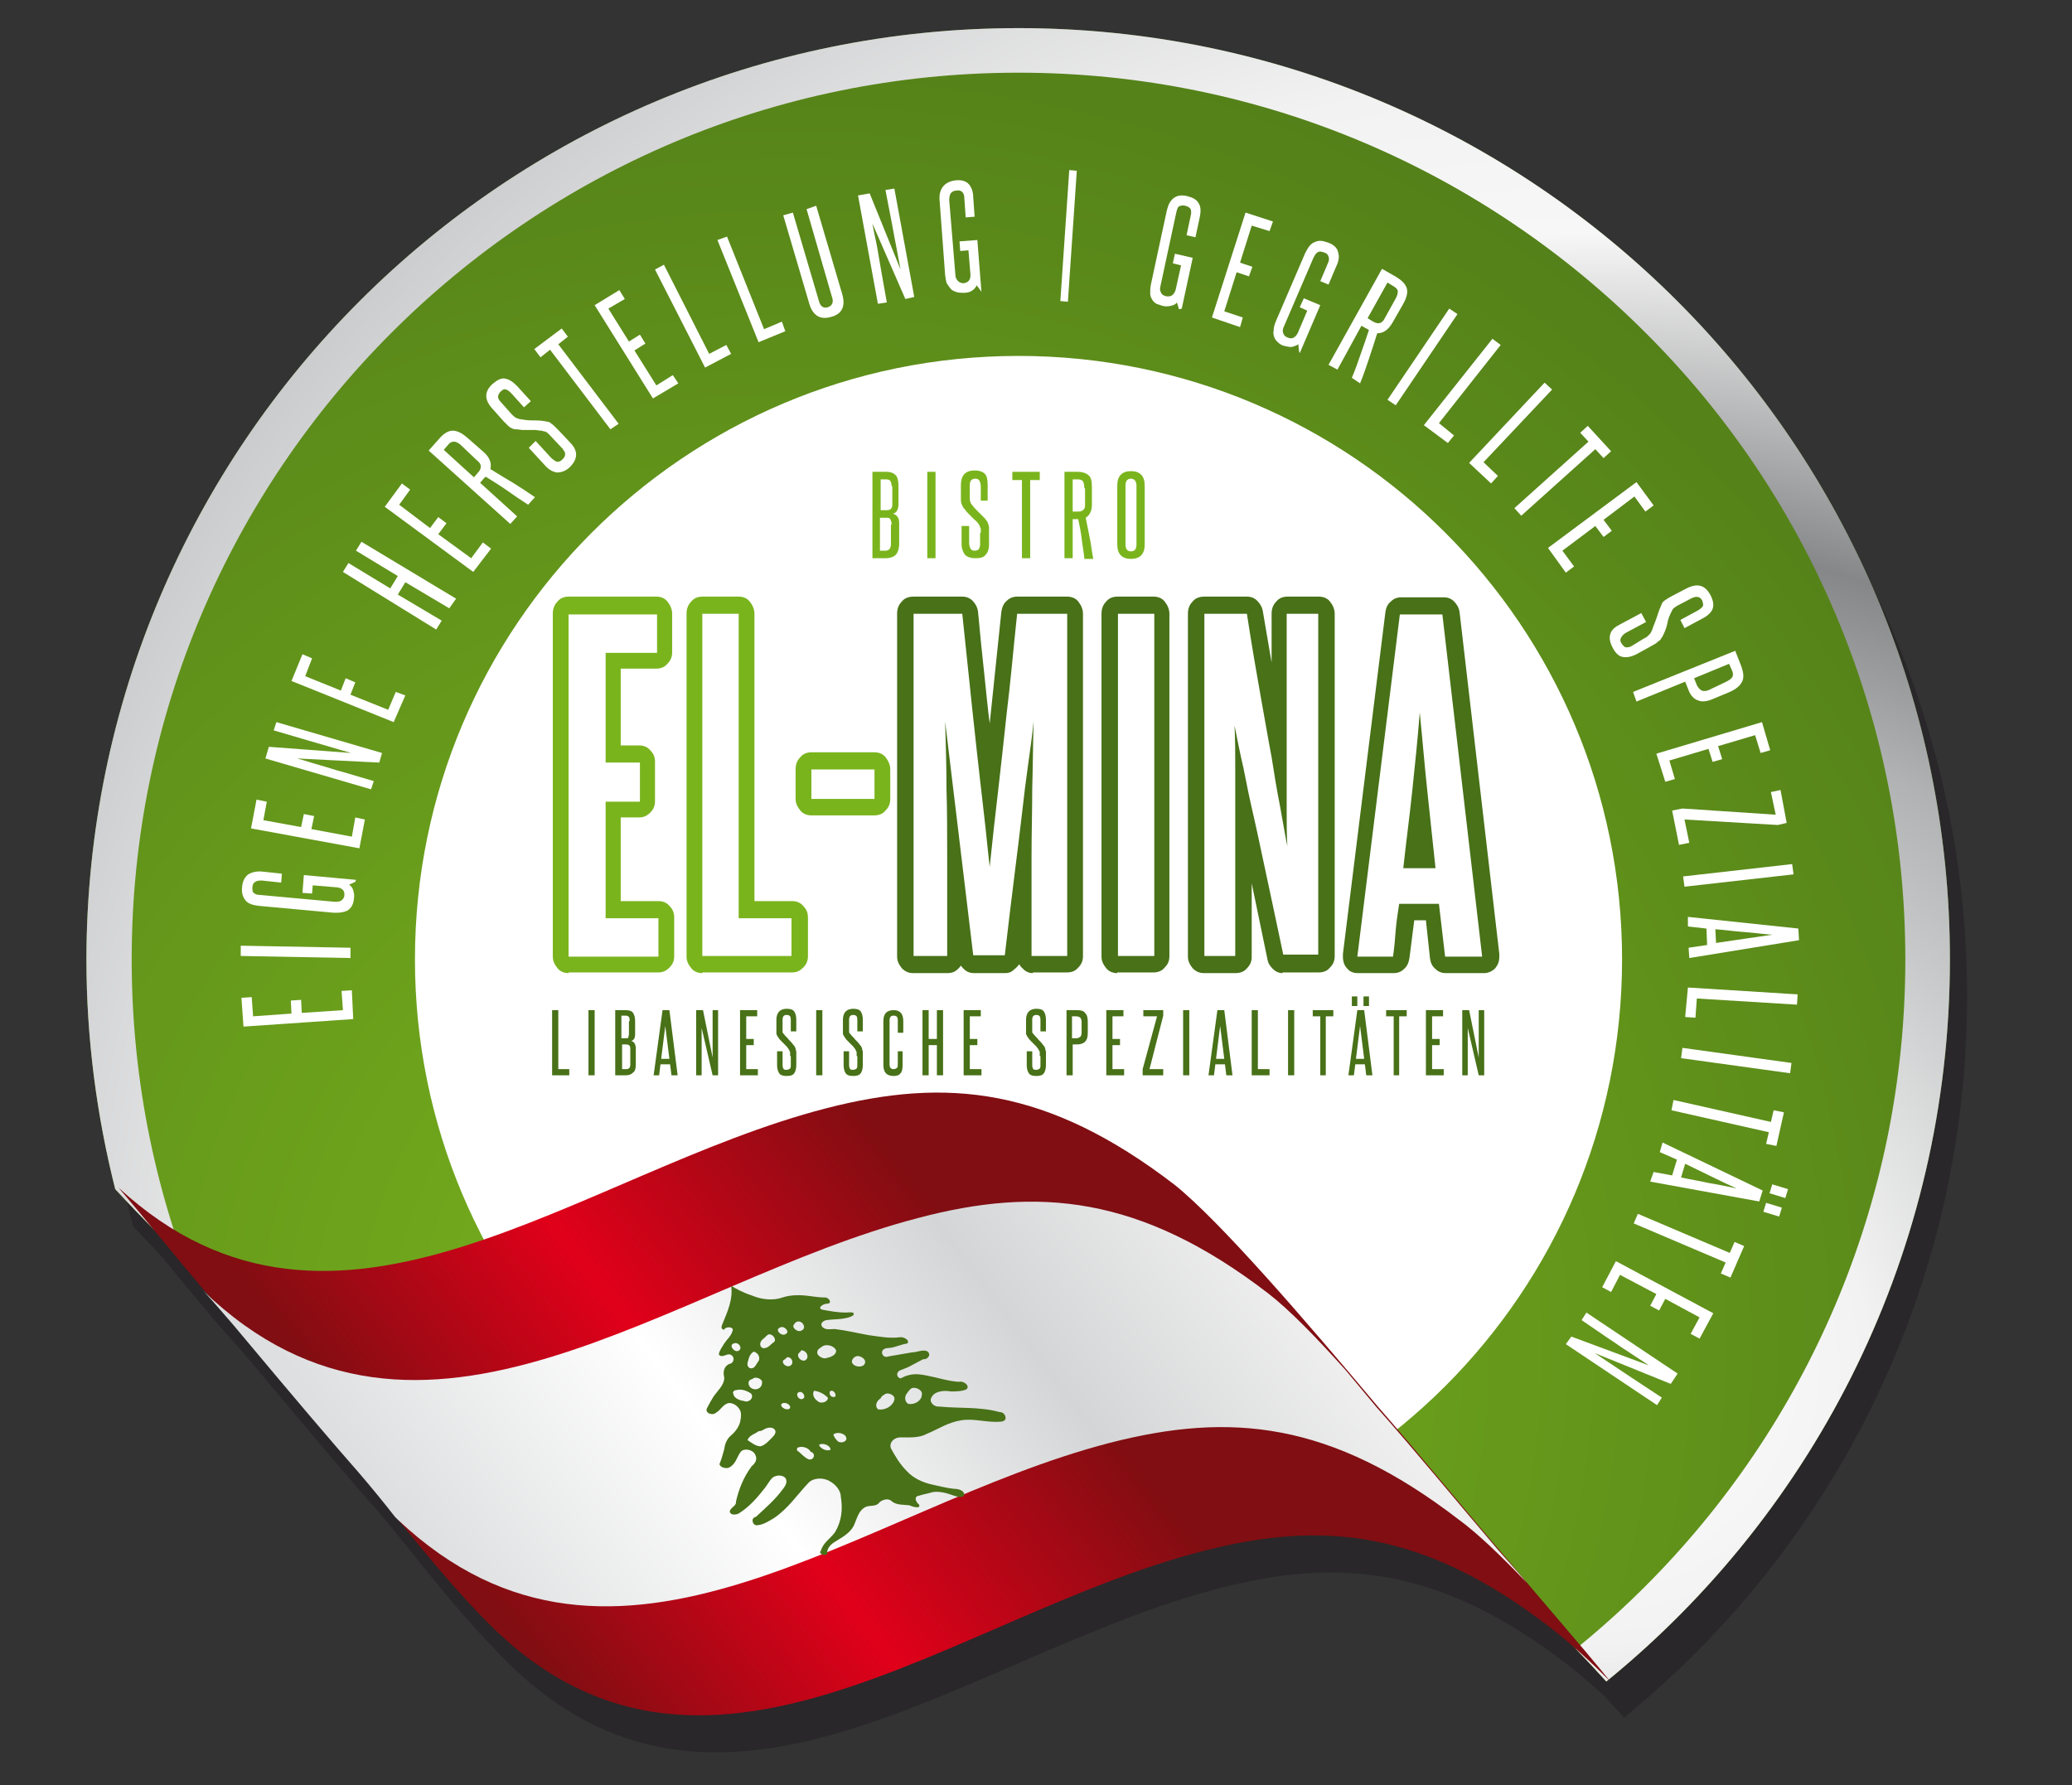 <?xml version="1.0" encoding="utf-8"?>
<!-- Generator: Adobe Illustrator 22.1.0, SVG Export Plug-In . SVG Version: 6.00 Build 0)  -->
<svg version="1.1" id="Ebene_1" xmlns="http://www.w3.org/2000/svg" xmlns:xlink="http://www.w3.org/1999/xlink" x="0px" y="0px"
	 viewBox="0 0 302.1 260.3" style="enable-background:new 0 0 302.1 260.3;" xml:space="preserve">
<rect x="0" y="0" width="302.1" height="260.3" fill="#333333" stroke="none"/>
<style type="text/css">
	.st0{opacity:0.41;}
	.st1{fill-rule:evenodd;clip-rule:evenodd;fill:#1A171B;}
	.st2{fill:#FFFFFF;}
	.st3{fill-rule:evenodd;clip-rule:evenodd;fill:#FFFFFF;}
	.st4{clip-path:url(#SVGID_3_);fill:url(#SVGID_4_);}
	.st5{fill-rule:evenodd;clip-rule:evenodd;fill:url(#SVGID_5_);}
	.st6{fill-rule:evenodd;clip-rule:evenodd;fill:url(#SVGID_6_);}
	.st7{fill-rule:evenodd;clip-rule:evenodd;fill:#487118;}
	.st8{fill:#7AB41D;}
	.st9{fill:#487118;}
</style>
<title>logo</title>
<g>
	<g class="st0">
		<path class="st1" d="M286.8,145.3c0-75-60.8-135.8-135.8-135.8c-75,0-135.8,60.8-135.8,135.8c0,11.6,1.4,22.8,4.2,33.5
			c1.1,1.2,2.4,2.5,3.8,4c2.9,3.5,5.8,7,8.9,10.7c0,0,0,0,0,0l0.2,0.2c1.4,1.5,2.9,3.3,4.3,4.9c0,0,0,0,0,0l0,0
			c2.1,2.5,10.1,12.1,15.3,18.1c0.9,1.1,1.9,2.1,2.8,3.2l0,0c1.9,2.2,3.7,4.4,5.5,6.7c4,5,8.1,10,13,15c31.6,32.4,68-0.6,104.6-10
			c17.4-4.5,32.1-3.2,50.7,11.1c1.8,1.4,3.5,2.9,5.2,4.4c1,1.1,2.1,2.2,3.1,3.4c0.1-0.1,0.1-0.1,0.2-0.2c0.1,0.1,0.2,0.2,0.3,0.2
			c-0.1-0.1-0.2-0.2-0.2-0.3C267.3,225.5,286.8,187.7,286.8,145.3z"/>
	</g>
	<path class="st2" d="M58.8,198.7c6.8,2.9,50.8,31.2,53,29.8s65.1-11.3,66.2-10.7c1.1,0.6,36.4-0.6,38.6,0
		c2.2,0.6,38.8-47.7,38.8-52.7S239.8,84.8,238.5,83c-1.2-1.8-44.1-44.5-44.1-44.5h-59.3L80.5,54L58.8,83l-18.6,50.5l2.5,20.1
		L58.8,198.7z"/>
	<g>
		<path class="st3" d="M222.6,216.8c-5.7-1.7-42.9-2.4-42.9-2.4L67,196.4c0,0-24.7-33-24.7-39.5c0-6.5,1.7-76.2,4.3-81.8
			c2.6-5.6,50.7-31.1,56.4-33.7c5.7-2.6,82.1-3.4,82.1-3.4l43.8,43.4l22.1,43.2l-5.1,62.8L222.6,216.8z"/>
		<g>
			<g>
				<g>
					<defs>
						<path id="SVGID_1_" d="M148.5,4.1c75,0,135.8,60.8,135.8,135.8c0,42.5-19.5,80.4-50.1,105.3c-48.8-54.1-71.1-20.4-103.6-20.4
							c-63.4,0-99.6-36.1-113.8-51.4c-2.7-10.7-4.2-22-4.2-33.5C12.7,64.9,73.5,4.1,148.5,4.1L148.5,4.1z M148.5,51.9
							c-48.6,0-88,39.4-88,88s39.4,88,88,88c48.6,0,88-39.4,88-88S197.1,51.9,148.5,51.9z"/>
					</defs>
					
						<radialGradient id="SVGID_2_" cx="621.362" cy="500.381" r="439.218" gradientTransform="matrix(0.583 0 0 0.583 -246.357 -94.76)" gradientUnits="userSpaceOnUse">
						<stop  offset="0" style="stop-color:#7AB41D"/>
						<stop  offset="1" style="stop-color:#487118"/>
					</radialGradient>
					<use xlink:href="#SVGID_1_"  style="overflow:visible;fill-rule:evenodd;clip-rule:evenodd;fill:url(#SVGID_2_);"/>
					<clipPath id="SVGID_3_">
						<use xlink:href="#SVGID_1_"  style="overflow:visible;"/>
					</clipPath>
					
						<radialGradient id="SVGID_4_" cx="795.594" cy="486.668" r="404.476" gradientTransform="matrix(0.612 0 0 0.612 -253.902 -98.021)" gradientUnits="userSpaceOnUse">
						<stop  offset="0" style="stop-color:#C5C6C8"/>
						<stop  offset="0.1" style="stop-color:#F7F7F7"/>
						<stop  offset="0.16" style="stop-color:#F2F2F2"/>
						<stop  offset="0.39" style="stop-color:#B0B2B3"/>
						<stop  offset="0.49" style="stop-color:#868789"/>
						<stop  offset="0.67" style="stop-color:#F7F7F7"/>
						<stop  offset="0.76" style="stop-color:#F2F2F2"/>
						<stop  offset="1" style="stop-color:#C5C6C8"/>
					</radialGradient>
					<path class="st4" d="M239.9,48.5c-23.4-23.4-55.7-37.9-91.4-37.9s-68,14.5-91.4,37.9s-37.9,55.7-37.9,91.4s14.5,68,37.9,91.4
						s55.7,37.9,91.4,37.9s68-14.5,91.4-37.9c23.4-23.4,37.9-55.7,37.9-91.4S263.3,71.8,239.9,48.5L239.9,48.5z M148.5,67.1
						c20.1,0,38.3,8.1,51.4,21.3c13.2,13.2,21.3,31.4,21.3,51.5c0,20.1-8.1,38.3-21.3,51.5c-13.2,13.2-31.4,21.3-51.4,21.3
						s-38.3-8.1-51.5-21.3c-13.2-13.2-21.3-31.4-21.3-51.5c0-20.1,8.1-38.3,21.3-51.5C110.2,75.2,128.4,67.1,148.5,67.1L148.5,67.1z
						 M195.3,93.1c12,12,19.4,28.5,19.4,46.8c0,18.3-7.4,34.8-19.4,46.8c-12,12-28.5,19.4-46.8,19.4s-34.8-7.4-46.8-19.4
						c-12-12-19.4-28.5-19.4-46.8c0-18.3,7.4-34.8,19.4-46.8c12-12,28.5-19.4,46.8-19.4S183.3,81.1,195.3,93.1L195.3,93.1z M148.5,4
						c75,0,135.9,60.8,135.9,135.9c0,75-60.8,135.9-135.9,135.9c-75,0-135.9-60.8-135.9-135.9C12.6,64.8,73.4,4,148.5,4z"/>
				</g>
				<g>
					<g>
						<linearGradient id="SVGID_5_" gradientUnits="userSpaceOnUse" x1="178.379" y1="168.346" x2="80.359" y2="244.928">
							<stop  offset="0" style="stop-color:#800E12"/>
							<stop  offset="0.3" style="stop-color:#800E12"/>
							<stop  offset="0.67" style="stop-color:#E1001A"/>
							<stop  offset="1" style="stop-color:#800E12"/>
						</linearGradient>
						<path class="st5" d="M49.4,211.3c0.9,1.1,1.9,2.1,2.8,3.2l0,0c6,7.1,11.4,14.4,18.5,21.7c31.6,32.4,68-0.6,104.6-10
							c17.4-4.5,32.1-3.2,50.7,11.1c3.1,2.4,5.9,5,8.8,7.9c-4.8-5.9-9.7-11.4-14.5-17.2c-6.4-7.4-13.3-15.9-19.5-23l0,0
							c-10.5-12.5-22.8-26.8-29.5-32.2c-18.6-14.3-33.3-15.7-50.8-11.2c-36.1,9.3-71.5,40.8-103.2,11.6c4.1,4.8,8.1,9.8,12.5,15
							c1.4,1.5,2.9,3.3,4.3,4.9C36.2,195.7,44.2,205.3,49.4,211.3L49.4,211.3z M34.1,193.2L34.1,193.2L34.1,193.2z"/>
					</g>
					<g>
						<linearGradient id="SVGID_6_" gradientUnits="userSpaceOnUse" x1="179.291" y1="169.333" x2="77.419" y2="246.099">
							<stop  offset="0" style="stop-color:#F2F2F2"/>
							<stop  offset="0.31" style="stop-color:#D4D5D6"/>
							<stop  offset="0.66" style="stop-color:#FFFFFF"/>
							<stop  offset="1" style="stop-color:#DEDFE0"/>
						</linearGradient>
						<path class="st6" d="M52.1,214.5c1.9,2.2,3.7,4.4,5.5,6.7c0.1,0.1,0.3,0.3,0.4,0.4c31.9,30.1,67.5-1.8,103.8-11.2
							c17.5-4.5,32.2-3.2,50.9,11.2c2.5,1.8,6.1,5.2,9.9,9.2c-1.3-1.6-2.8-3.2-4.1-4.7c-5.9-6.9-12.1-14.5-17.8-20.9l0,0
							c-1.5-1.8-3-3.6-4.5-5.4c-4.3-4.8-8.2-8.8-11.3-11.2c-18.6-14.3-33.6-15.6-51-11c-36.2,9.4-72.4,41.3-104.3,10.6l0.2,0.2
							c1.4,1.5,2.9,3.3,4.3,4.9l0,0l0,0c2.1,2.5,10.1,12.1,15.3,18.1C50.3,212.4,51.2,213.5,52.1,214.5L52.1,214.5L52.1,214.5z
							 M34.1,193.2L34.1,193.2L34.1,193.2z"/>
					</g>
					<path class="st7" d="M106.6,187.5c0.3,1.9-0.5,3.7-1.2,5.4c-0.1,0.3-0.5,0.9,0.2,1c0.1-0.5,1.5-0.5,1.2,0.2
						c-0.2,0.7-0.8,1.2-1.2,1.8c-0.3,0.5-0.7,1-0.8,1.6c0.4,0.6,1.1-0.1,1.6,0c0.8,0.2,0.7,1.3-0.1,1.4c-0.8,0.4-0.9,1.2-0.7,2
						c0,1.1-1,1.9-1.6,2.8c-0.3,0.5-0.6,1-0.9,1.6c-0.4,0.7,0.7,1.2,1.3,0.7c0.7-0.4,1-1.2,1.8-1.4c0.8-0.1,1.6,0.6,1.8,1.3
						c0.1,0.5,0,1-0.1,1.5c-0.2,0.7-0.7,1.4-1.3,1.9c-0.6,0.5-0.9,1.2-1,2c-0.2,0.7-0.4,1.5-0.7,2.2c0.1,0.5,1,0.7,1.4,0.5
						c1-0.5,1.1-1.5,1.7-2.3c0.5-0.6,1.8-0.3,2.1,0.4c0.4,0.7,0,1.3-0.5,1.7c-1.2,1.6-1.9,3.4-2.3,5.2c0.1,0.6-0.8,0.8-0.9,1.4
						c0.1,0.6,0.9,0.5,1.3,0.3c1.6-1,2.7-2.3,3.8-3.7c0.4-0.5,0.7-1.1,1.1-1.5c0.5-0.4,1.4-0.5,1.9,0c0.4,0.6,0,1.2-0.4,1.7
						c-1.1,1.5-2.5,2.7-3.9,4c-0.8,0.1-0.5,1.4,0.3,1.2c0.9-0.1,1.6-0.6,2.3-1c2.1-1.4,3.4-3.4,5.1-5.2c0.7-0.7,2.1-0.8,3.1-0.2
						c0.9,0.5,1.6,1.4,1.6,2.3c0.3,1.8,0.1,3.6-0.9,5.2c-0.7,0.9-1.7,1.5-2,2.6c-0.6,0.6,1.2,1,0.9,0.2c0.1-0.8,0.8-1.3,1.5-1.7
						c1-0.6,2.1-1.3,2.5-2.4c0.4-0.9,0.6-2,1.7-2.5c0.6-0.2,1.5,0,1.9-0.6c0.4-0.4,1.3-0.7,1.8-0.2c0.7,0.6,1.7,0.5,2.6,0.6
						c0.4,0.2,1.7,0.6,1.4-0.1c-0.5-0.4-0.8-1.2,0-1.3c0.6-0.2,1.3-0.3,1.9-0.5c0.9-0.2,2.1,0.1,2.9,0.4c0.6,0.2,1.7,0.6,1.8-0.1
						c-0.1-0.6-0.9-0.8-1.5-0.8c-1-0.1-2.2-0.4-3.1-0.6c-1.4-0.3-2.8-0.9-3.8-2c-1-1-1.7-2.2-2.3-3.3c-0.3-0.8,0.4-1.6,1.4-1.6
						c1.3,0,2.7,0.1,3.8-0.5c1.7-0.7,3.1-1.7,5.1-2c1.9-0.3,3.8,0.4,5.7,0.2c0.5,0,0.8-0.3,0.7-0.7c-0.1-0.4-0.4-0.7-0.9-0.7
						c-2.9-0.8-5.9-0.5-8.8-0.8c-0.7,0.1-1.5-0.7-1.1-1.3c0.4-0.9,1.7-1.1,2.8-0.9c0.8,0,1.6,0,2.3-0.3c0.6-0.5-0.4-1.3-1.1-1.1
						c-1.6-0.1-3-0.6-4.6-0.9c-0.9-0.2-1.8-0.3-2.6-0.1c-0.5,0.1-0.9,0.3-1.3,0.5c-0.7-0.2-0.6-1,0-1.2c0.5-0.2,1.1-0.4,1.6-0.7
						c0.6-0.3,1.1-0.6,1.7-0.9c0.7,0.1,1.3-0.8,0.5-1.2c-0.7-0.2-1.4,0.2-2.1,0.2c-1.2,0.2-2.4,0.4-3.5,0.6c-0.7,0.3-1.2-0.6-0.7-1
						c0.3-0.3,0.9-0.2,1.3-0.3c0.8-0.2,1.5-0.5,2.2-0.6c0.4-0.5-0.6-1-1.1-0.9c-1.5,0.2-3-0.1-4.5-0.3c-1.7-0.3-3.3-0.7-5-0.9
						c-0.6,0-1.3,0.2-1.8-0.3c-0.4-0.5,0.1-0.9,0.6-1c0.7-0.1,1.5-0.1,2.3-0.2c0.6-0.1,1.2-0.2,1.6-0.5c0.4-0.6-0.7-0.4-1.1-0.4
						c-1.1,0-2.2-0.2-3.3-0.4c-1-0.2,0-0.9,0.6-0.9c0.8,0,0.3-0.9-0.3-0.9c-0.7,0-1.5-0.1-2.2-0.2c-1.4-0.2-2.8-0.2-4,0.2
						c-1.4,0.5-3.1,0.3-4.5-0.3C108.1,188.4,107.3,187.9,106.6,187.5L106.6,187.5z M107,195.9c0.7-0.3,1.4,0.8,0.6,1.1
						C107,197.2,106.2,196.1,107,195.9L107,195.9z M113.7,193.6c0.6-0.4,1.5,0.6,0.9,0.9C114,195,112.9,193.9,113.7,193.6
						L113.7,193.6z M112,194.6c0.7-0.2,1.4,0.9,0.7,1.2c-0.4,0.3-0.7,0.8-1.4,0.8c-0.7-0.2-0.5-1-0.1-1.3
						C111.5,195.1,111.7,194.8,112,194.6L112,194.6z M116.3,192.7c0.8-0.1,1.3,1,0.6,1.3c-0.6,0.4-1.6-0.5-1.1-0.9
						C115.9,192.9,116,192.8,116.3,192.7L116.3,192.7z M109.9,197.1c0.8,0.2,1,1.1,0.6,1.5c-0.3,0.4-0.5,1.1-1.2,0.9
						c-0.6-0.4-0.2-1-0.1-1.5C109.3,197.7,109.5,197.3,109.9,197.1L109.9,197.1z M116.8,196.9c0.9,0,1.3,1.2,0.5,1.5
						c-0.7,0.1-1.3-0.8-0.7-1.2C116.7,197.1,116.8,197,116.8,196.9L116.8,196.9z M114.8,197.9c0.8,0,1,1.1,0.3,1.3
						c-0.7,0.2-1.4-0.8-0.6-1C114.5,198.1,114.7,198,114.8,197.9L114.8,197.9z M119.8,196.4c0.6-0.5,1.8-0.2,2.1,0.5
						c0.1,0.6-0.7,1-1.3,1.1c-0.6,0.3-1.7-0.4-1.4-1C119.2,196.8,119.5,196.6,119.8,196.4L119.8,196.4z M109.7,201.1
						c0.4-0.5,1.6,0,1.4,0.6c0,0.6-0.7,1.1-1.4,0.8C109,202.2,108.9,201.2,109.7,201.1L109.7,201.1z M107.4,202.7
						c0.7-0.2,1.5,0.1,2.1,0.5c0.5,0.6-0.3,1.4-1,1.1c-0.7-0.1-1.5-0.4-1.6-1.1C106.8,203,107,202.7,107.4,202.7L107.4,202.7z
						 M124.6,197.9c0.6-0.5,1.8,0.3,1.5,0.9c-0.2,0.7-1.7,0.6-1.9-0.2C124.2,198.3,124.4,198,124.6,197.9L124.6,197.9z M116.5,203
						c0.6-0.2,1.1,0.8,0.5,1C116.4,204.2,115.9,203.2,116.5,203L116.5,203z M113.9,204.8c0.3-0.5,1.4-0.1,1.3,0.5
						C114.9,205.8,113.8,205.3,113.9,204.8L113.9,204.8z M118.7,202.8c0.8,0.1,1.5,0.5,2,1c0.1,0.6-1,1-1.5,0.5
						C118.6,203.9,118.4,203.2,118.7,202.8L118.7,202.8z M121,202.9c0.6-0.5,1.3,1,0.4,0.8C121,203.6,120.9,203.2,121,202.9
						L121,202.9z M111.3,208.5c0.4-0.3,1.2-0.5,1.6-0.1c0.4,0.4,0,0.9-0.3,1.2c-0.5,0.5-1,1.1-1.7,1.3c-0.7,0-1.3-0.5-1.9-0.9
						c0.2-0.7,1.1-0.9,1.6-1.3C110.9,208.7,111.1,208.6,111.3,208.5L111.3,208.5z M128.9,203.4c0.4-0.5,1.7,0,1.5,0.7
						c-0.2,0.9-1.3,1.6-2.4,1.4c-0.5-0.5-0.2-1.2,0.4-1.6C128.5,203.7,128.6,203.5,128.9,203.4L128.9,203.4z M132.8,202.5
						c0.6-0.4,1.8,0.2,1.6,0.9c0,0.8-1,1.5-2,1.3c-0.6-0.4-0.5-1.2-0.1-1.6C132.4,202.9,132.6,202.7,132.8,202.5L132.8,202.5z
						 M116.3,211.1c0.6-0.3,1.6,0,1.9,0.6c0.8,0.2,0.5,1.3-0.3,1.1c-0.7-0.3-1.1-0.9-1.7-1.3C116.2,211.3,116.2,211.1,116.3,211.1
						L116.3,211.1z M121.5,209.2c0.5-0.5,1.8-0.2,1.9,0.5c0.1,0.6-1,0.9-1.4,0.3C121.8,209.8,121.6,209.5,121.5,209.2L121.5,209.2z
						 M119.4,210.7c0.6-0.4,1.7,0.1,1.7,0.7C120.5,211.7,119.6,211.2,119.4,210.7z"/>
				</g>
			</g>
			<g>
				<path class="st8" d="M82.9,141.9c-0.6,0-1.2-0.2-1.6-0.7c-0.4-0.5-0.7-1-0.7-1.7V89.5c0-0.7,0.2-1.3,0.7-1.8
					c0.4-0.5,1-0.7,1.6-0.7h12.8c0.6,0,1.2,0.2,1.6,0.7c0.4,0.5,0.7,1.1,0.7,1.8v5.6c0,0.7-0.2,1.2-0.7,1.7c-0.4,0.5-1,0.7-1.6,0.7
					h-5.2v11.2h2.7c0.6,0,1.2,0.2,1.6,0.7c0.5,0.5,0.7,1,0.7,1.7v5.7c0,0.7-0.2,1.2-0.7,1.7c-0.5,0.5-1,0.7-1.6,0.7h-2.7v12.2H96
					c0.6,0,1.2,0.2,1.6,0.7c0.5,0.5,0.7,1,0.7,1.7v5.6c0,0.7-0.2,1.2-0.7,1.7c-0.5,0.5-1,0.7-1.6,0.7H82.9z M96,139.5v-5.6h-7.7v-17
					h5v-5.7h-5v-16h7.5v-5.6H82.9v49.9H96z"/>
				<path class="st8" d="M102.4,141.9c-0.6,0-1.2-0.2-1.6-0.7c-0.4-0.5-0.7-1-0.7-1.7V89.5c0-0.7,0.2-1.3,0.7-1.8
					c0.4-0.5,1-0.7,1.6-0.7h5.3c0.6,0,1.2,0.2,1.6,0.7c0.4,0.5,0.7,1.1,0.7,1.8v41.9h5.5c0.6,0,1.2,0.2,1.6,0.7
					c0.5,0.5,0.7,1,0.7,1.7v5.6c0,0.7-0.2,1.2-0.7,1.7c-0.5,0.5-1,0.7-1.6,0.7H102.4z M115.4,139.5v-5.6h-7.7V89.5h-5.3v49.9H115.4z
					"/>
				<path class="st8" d="M118.3,118.9c-0.6,0-1.2-0.2-1.6-0.7c-0.4-0.5-0.7-1-0.7-1.7v-4.3c0-0.7,0.2-1.3,0.7-1.8
					c0.4-0.5,1-0.7,1.6-0.7h9.2c0.6,0,1.2,0.2,1.6,0.7c0.4,0.5,0.7,1.1,0.7,1.8v4.3c0,0.7-0.2,1.2-0.7,1.7c-0.4,0.5-1,0.7-1.6,0.7
					H118.3z M127.5,116.5v-4.3h-9.2v4.3H127.5z"/>
				<path class="st9" d="M150.6,141.9c-0.4,0-0.8-0.1-1.2-0.4c-0.3-0.3-0.6-0.5-0.8-0.9c-0.2,0.3-0.5,0.6-0.9,0.9
					c-0.3,0.3-0.7,0.4-1.2,0.4H142c-0.4,0-0.8-0.1-1.1-0.3c-0.3-0.2-0.6-0.5-0.8-0.8c-0.2,0.3-0.5,0.6-0.8,0.8
					c-0.3,0.2-0.7,0.3-1.2,0.3h-4.9c-0.7,0-1.2-0.2-1.7-0.7c-0.4-0.5-0.7-1-0.7-1.7V89.5c0-0.7,0.2-1.3,0.7-1.8
					c0.4-0.5,1-0.7,1.7-0.7h7.1c0.6,0,1.1,0.2,1.5,0.6c0.4,0.4,0.7,0.9,0.8,1.6c0.3,3.3,0.6,6.3,0.9,9c0.3,2.7,0.5,5.1,0.8,7.3
					l1.7-16.3c0.1-0.6,0.3-1.2,0.8-1.6c0.4-0.4,0.9-0.6,1.5-0.6h7.3c0.6,0,1.2,0.2,1.6,0.7c0.4,0.5,0.7,1.1,0.7,1.8v49.9
					c0,0.7-0.2,1.2-0.7,1.7c-0.4,0.5-1,0.7-1.6,0.7H150.6z M155.6,139.5V89.5h-7.3c-0.6,5.6-1,10.4-1.5,14.3
					c-0.4,3.9-0.8,7.2-1.1,10c-0.3,2.8-0.6,5.1-0.8,7c-0.2,1.9-0.4,3.8-0.6,5.6c-0.2-1.8-0.4-3.6-0.6-5.6c-0.2-1.9-0.5-4.3-0.8-7
					c-0.3-2.8-0.7-6.1-1.1-10c-0.4-3.9-0.9-8.6-1.5-14.3h-7.1v49.9h4.9v-14.6c0-3.3,0-6.5-0.1-9.8c0-3.2-0.1-6.5-0.2-9.8l4.1,34.1
					h4.6c0.5-4.4,1-8.3,1.4-11.6c0.4-3.3,0.8-6.3,1.1-9c0.3-2.7,0.6-5.1,0.9-7.2c0.3-2.1,0.6-4.3,0.8-6.3c-0.1,3.3-0.1,6.5-0.2,9.8
					c0,3.2-0.1,6.5-0.1,9.8v14.6H155.6z"/>
				<path class="st9" d="M162.9,141.9c-0.6,0-1.2-0.2-1.6-0.7c-0.4-0.5-0.7-1-0.7-1.7V89.5c0-0.7,0.2-1.3,0.7-1.8
					c0.4-0.5,1-0.7,1.6-0.7h5.3c0.6,0,1.2,0.2,1.6,0.7c0.4,0.5,0.7,1.1,0.7,1.8v49.9c0,0.7-0.2,1.2-0.7,1.7c-0.4,0.5-1,0.7-1.6,0.7
					H162.9z M168.3,139.5V89.5h-5.3v49.9H168.3z"/>
				<path class="st9" d="M187,141.9c-0.5,0-1-0.2-1.4-0.6c-0.4-0.4-0.7-0.8-0.8-1.4l-2.3-11.1v10.7c0,0.7-0.2,1.2-0.7,1.7
					c-0.4,0.5-1,0.7-1.7,0.7h-4.5c-0.7,0-1.2-0.2-1.7-0.7c-0.4-0.5-0.7-1-0.7-1.7V89.5c0-0.7,0.2-1.3,0.7-1.8c0.4-0.5,1-0.7,1.7-0.7
					h6.2c0.6,0,1.1,0.2,1.5,0.6c0.4,0.4,0.7,0.9,0.8,1.4l1.3,7.6v-7.1c0-0.7,0.2-1.3,0.7-1.8c0.4-0.5,1-0.7,1.6-0.7h4.6
					c0.6,0,1.2,0.2,1.6,0.7c0.4,0.5,0.7,1.1,0.7,1.8v49.9c0,0.7-0.2,1.2-0.7,1.7c-0.4,0.5-1,0.7-1.6,0.7H187z M192.2,139.5V89.5
					h-4.6v16.9v6.8c0,1.7,0,3.4,0,5.1c0,1.7,0,3.4,0.1,5.1c-0.4-1.9-0.7-3.9-1.1-6c-0.4-2-0.8-4.4-1.2-7c-0.5-2.6-1-5.6-1.6-8.9
					c-0.6-3.4-1.3-7.4-2-12h-6.2v49.9h4.5v-13v-8.2c0-2.1,0-4.1,0-6.2c0-2,0-4.1-0.1-6.2c0.4,2,0.8,4.1,1.3,6.2
					c0.4,2.1,0.9,4.5,1.5,7.1c0.6,2.6,1.2,5.6,1.9,8.8c0.7,3.3,1.5,7,2.4,11.3H192.2z"/>
				<path class="st9" d="M210.8,141.9c-0.6,0-1.1-0.2-1.5-0.6c-0.5-0.4-0.7-0.9-0.8-1.5l-0.6-5.6h-1.7l-0.7,5.5
					c-0.1,0.6-0.3,1.2-0.8,1.6c-0.4,0.4-0.9,0.6-1.5,0.6h-5.2c-0.7,0-1.2-0.2-1.6-0.7c-0.4-0.4-0.6-1-0.6-1.7v-0.4l6.2-49.9
					c0.1-0.6,0.3-1.1,0.8-1.5c0.4-0.4,0.9-0.6,1.5-0.6h6.2c0.6,0,1.1,0.2,1.5,0.6c0.4,0.4,0.7,0.9,0.8,1.5l5.8,49.9v0.4
					c0,0.7-0.2,1.2-0.6,1.7c-0.4,0.4-1,0.7-1.6,0.7H210.8z M216.1,139.5l-5.8-49.9h-6.2l-6.2,49.9h5.2c0.2-1.3,0.3-2.6,0.4-3.9
					c0.1-1.2,0.3-2.5,0.5-3.8h5.8l0.9,7.7H216.1z M204.6,126.6c0.4-3.7,0.9-7.4,1.3-11.2c0.4-3.8,0.8-7.6,1.1-11.5
					c0.4,3.9,0.7,7.7,1.1,11.4c0.4,3.7,0.8,7.5,1.2,11.3H204.6z"/>
			</g>
			<g>
				<path class="st9" d="M80.5,156.8v-9.5h0.9v8.6H83v0.9H80.5z"/>
				<path class="st9" d="M85.8,156.8v-9.5h0.9v9.5H85.8z"/>
				<path class="st9" d="M89.7,156.8v-9.5h1.5c0.5,0,0.9,0.1,1.1,0.4c0.2,0.3,0.3,0.7,0.3,1.2v1.9c0,0.6-0.2,0.9-0.6,1
					c0.2,0,0.3,0.1,0.5,0.3c0.1,0.2,0.2,0.4,0.2,0.8v2.3c0,0.6-0.1,1-0.4,1.2c-0.3,0.3-0.6,0.4-1.1,0.4H89.7z M91.8,148.9
					c0-0.3,0-0.5-0.1-0.6c-0.1-0.1-0.2-0.2-0.5-0.2h-0.6v3.3h0.6c0.2,0,0.4,0,0.4-0.1s0.1-0.3,0.1-0.5V148.9z M91.9,153.1
					c0-0.3,0-0.5-0.1-0.6c-0.1-0.1-0.2-0.2-0.5-0.2h-0.6v3.6h0.6c0.4,0,0.6-0.2,0.6-0.7V153.1z"/>
				<path class="st9" d="M97.9,156.8l-0.2-1.6h-1.4l-0.2,1.6h-0.8l1.3-9.5h1l1.2,9.5H97.9z M97.6,154.4c-0.1-0.8-0.2-1.6-0.3-2.4
					c-0.1-0.8-0.2-1.6-0.3-2.4c-0.1,0.8-0.2,1.6-0.3,2.4c-0.1,0.8-0.2,1.6-0.3,2.4H97.6z"/>
				<path class="st9" d="M103.9,156.8l-1.6-6.9c0,0.7,0,1.4,0,2.1c0,0.7,0,1.4,0,2.1v2.7h-0.8v-9.5h1l1.4,6.9c0-0.7,0-1.3,0-1.9
					s0-1.3,0-1.9v-3.1h0.8v9.5H103.9z"/>
				<path class="st9" d="M107.9,156.8v-9.5h2.5v0.9h-1.6v3.3h1.1v0.9h-1.1v3.5h1.7v0.9H107.9z"/>
				<path class="st9" d="M115.2,154c0-0.1,0-0.3,0-0.4c0-0.1,0-0.2,0-0.2s-0.1-0.1-0.1-0.2c0-0.1-0.1-0.1-0.1-0.2
					c-0.1-0.1-0.2-0.3-0.3-0.4c-0.1-0.1-0.2-0.2-0.4-0.4c-0.1-0.1-0.2-0.2-0.4-0.4c-0.1-0.1-0.3-0.3-0.4-0.5
					c-0.2-0.2-0.2-0.4-0.3-0.5c0-0.2,0-0.4,0-0.7v-1.4c0-1,0.5-1.6,1.5-1.6c0.5,0,0.9,0.1,1.1,0.4c0.2,0.3,0.3,0.7,0.3,1.2v1.7h-0.8
					v-1.6c0-0.2,0-0.4-0.1-0.6c-0.1-0.1-0.2-0.2-0.5-0.2c-0.4,0-0.6,0.2-0.6,0.7v1.4c0,0.2,0,0.3,0,0.4c0,0.1,0.1,0.2,0.2,0.3
					c0.2,0.3,0.5,0.5,0.7,0.8c0.2,0.2,0.5,0.5,0.7,0.8c0.1,0.1,0.2,0.2,0.2,0.3c0.1,0.1,0.1,0.2,0.1,0.3c0,0.1,0.1,0.2,0.1,0.4
					c0,0.1,0,0.3,0,0.5v1.4c0,0.5-0.1,0.9-0.3,1.2c-0.2,0.3-0.6,0.4-1.1,0.4c-0.5,0-0.9-0.1-1.1-0.4c-0.2-0.3-0.3-0.7-0.3-1.2v-2
					h0.8v1.9c0,0.2,0,0.4,0.1,0.6c0.1,0.2,0.2,0.2,0.5,0.2c0.2,0,0.4-0.1,0.5-0.2c0.1-0.1,0.1-0.3,0.1-0.5V154z"/>
				<path class="st9" d="M119,156.8v-9.5h0.9v9.5H119z"/>
				<path class="st9" d="M124.9,154c0-0.1,0-0.3,0-0.4c0-0.1,0-0.2,0-0.2s-0.1-0.1-0.1-0.2c0-0.1-0.1-0.1-0.1-0.2
					c-0.1-0.1-0.2-0.3-0.3-0.4c-0.1-0.1-0.2-0.2-0.4-0.4c-0.1-0.1-0.2-0.2-0.4-0.4c-0.1-0.1-0.3-0.3-0.4-0.5
					c-0.2-0.2-0.2-0.4-0.3-0.5c0-0.2,0-0.4,0-0.7v-1.4c0-1,0.5-1.6,1.5-1.6c0.5,0,0.9,0.1,1.1,0.4c0.2,0.3,0.3,0.7,0.3,1.2v1.7H125
					v-1.6c0-0.2,0-0.4-0.1-0.6c-0.1-0.1-0.2-0.2-0.5-0.2c-0.4,0-0.6,0.2-0.6,0.7v1.4c0,0.2,0,0.3,0,0.4c0,0.1,0.1,0.2,0.2,0.3
					c0.2,0.3,0.5,0.5,0.7,0.8c0.2,0.2,0.5,0.5,0.7,0.8c0.1,0.1,0.2,0.2,0.2,0.3c0.1,0.1,0.1,0.2,0.1,0.3c0,0.1,0.1,0.2,0.1,0.4
					c0,0.1,0,0.3,0,0.5v1.4c0,0.5-0.1,0.9-0.3,1.2c-0.2,0.3-0.6,0.4-1.1,0.4c-0.5,0-0.9-0.1-1.1-0.4c-0.2-0.3-0.3-0.7-0.3-1.2v-2
					h0.8v1.9c0,0.2,0,0.4,0.1,0.6c0.1,0.2,0.2,0.2,0.5,0.2c0.2,0,0.4-0.1,0.5-0.2c0.1-0.1,0.1-0.3,0.1-0.5V154z"/>
				<path class="st9" d="M130.8,153.3h0.8v2c0,0.6-0.1,1-0.3,1.2c-0.2,0.3-0.6,0.4-1,0.4c-1,0-1.5-0.5-1.5-1.6v-6.4
					c0-1.1,0.5-1.6,1.5-1.6c0.9,0,1.4,0.5,1.4,1.6v1.7h-0.8v-1.7c0-0.3,0-0.4-0.1-0.6c-0.1-0.1-0.2-0.2-0.5-0.2
					c-0.4,0-0.6,0.2-0.6,0.7v6.4c0,0.5,0.2,0.7,0.6,0.7c0.2,0,0.4-0.1,0.5-0.2c0.1-0.1,0.1-0.3,0.1-0.6V153.3z"/>
				<path class="st9" d="M136.6,156.8v-4.4h-1.2v4.4h-0.9v-9.5h0.9v4.2h1.2v-4.2h0.9v9.5H136.6z"/>
				<path class="st9" d="M140.5,156.8v-9.5h2.5v0.9h-1.6v3.3h1.1v0.9h-1.1v3.5h1.7v0.9H140.5z"/>
				<path class="st9" d="M151.6,154c0-0.1,0-0.3,0-0.4c0-0.1,0-0.2,0-0.2c0-0.1-0.1-0.1-0.1-0.2s-0.1-0.1-0.1-0.2
					c-0.1-0.1-0.2-0.3-0.3-0.4c-0.1-0.1-0.2-0.2-0.4-0.4c-0.1-0.1-0.2-0.2-0.4-0.4c-0.1-0.1-0.3-0.3-0.4-0.5
					c-0.2-0.2-0.2-0.4-0.3-0.5c0-0.2,0-0.4,0-0.7v-1.4c0-1,0.5-1.6,1.5-1.6c0.5,0,0.9,0.1,1.1,0.4c0.2,0.3,0.3,0.7,0.3,1.2v1.7h-0.8
					v-1.6c0-0.2,0-0.4-0.1-0.6c-0.1-0.1-0.2-0.2-0.5-0.2c-0.4,0-0.6,0.2-0.6,0.7v1.4c0,0.2,0,0.3,0,0.4c0,0.1,0.1,0.2,0.2,0.3
					c0.2,0.3,0.5,0.5,0.7,0.8c0.2,0.2,0.5,0.5,0.7,0.8c0.1,0.1,0.2,0.2,0.2,0.3c0.1,0.1,0.1,0.2,0.1,0.3c0,0.1,0.1,0.2,0.1,0.4
					c0,0.1,0,0.3,0,0.5v1.4c0,0.5-0.1,0.9-0.3,1.2c-0.2,0.3-0.6,0.4-1.1,0.4c-0.5,0-0.9-0.1-1.1-0.4c-0.2-0.3-0.3-0.7-0.3-1.2v-2
					h0.8v1.9c0,0.2,0,0.4,0.1,0.6c0.1,0.2,0.2,0.2,0.5,0.2c0.2,0,0.4-0.1,0.5-0.2c0.1-0.1,0.1-0.3,0.1-0.5V154z"/>
				<path class="st9" d="M155.5,156.8v-9.5h1.5c0.6,0,1,0.1,1.2,0.4c0.3,0.3,0.4,0.7,0.4,1.3v1.6c0,0.6-0.1,1-0.4,1.3
					c-0.3,0.3-0.7,0.4-1.2,0.4h-0.6v4.5H155.5z M157.7,149c0-0.3-0.1-0.5-0.2-0.6c-0.1-0.1-0.3-0.2-0.6-0.2h-0.6v3.2h0.6
					c0.3,0,0.4-0.1,0.6-0.2c0.1-0.1,0.2-0.3,0.2-0.6V149z"/>
				<path class="st9" d="M161.3,156.8v-9.5h2.5v0.9h-1.6v3.3h1.1v0.9h-1.1v3.5h1.7v0.9H161.3z"/>
				<path class="st9" d="M166.6,156.8v-0.9l2.1-7.7h-2v-0.9h2.9v0.8l-2,7.8h2v0.9H166.6z"/>
				<path class="st9" d="M172.5,156.8v-9.5h0.9v9.5H172.5z"/>
				<path class="st9" d="M178.8,156.8l-0.2-1.6h-1.4l-0.2,1.6h-0.8l1.3-9.5h1l1.2,9.5H178.8z M178.5,154.4c-0.1-0.8-0.2-1.6-0.3-2.4
					c-0.1-0.8-0.2-1.6-0.3-2.4c-0.1,0.8-0.2,1.6-0.3,2.4c-0.1,0.8-0.2,1.6-0.3,2.4H178.5z"/>
				<path class="st9" d="M182.5,156.8v-9.5h0.9v8.6h1.7v0.9H182.5z"/>
				<path class="st9" d="M187.8,156.8v-9.5h0.9v9.5H187.8z"/>
				<path class="st9" d="M192.5,156.8v-8.6h-1.1v-0.9h3v0.9h-1.1v8.6H192.5z"/>
				<path class="st9" d="M199.2,156.8l-0.2-1.6h-1.4l-0.2,1.6h-0.8l1.3-9.5h1l1.2,9.5H199.2z M197.1,146.7v-1.4h0.8v1.4H197.1z
					 M198.9,154.4c-0.1-0.8-0.2-1.6-0.3-2.4c-0.1-0.8-0.2-1.6-0.3-2.4c-0.1,0.8-0.2,1.6-0.3,2.4c-0.1,0.8-0.2,1.6-0.3,2.4H198.9z
					 M198.8,146.7v-1.4h0.8v1.4H198.8z"/>
				<path class="st9" d="M203.2,156.8v-8.6h-1.1v-0.9h3v0.9h-1.1v8.6H203.2z"/>
				<path class="st9" d="M207.9,156.8v-9.5h2.5v0.9h-1.6v3.3h1.1v0.9h-1.1v3.5h1.7v0.9H207.9z"/>
				<path class="st9" d="M215.6,156.8l-1.6-6.9c0,0.7,0,1.4,0,2.1c0,0.7,0,1.4,0,2.1v2.7h-0.8v-9.5h1l1.4,6.9c0-0.7,0-1.3,0-1.9
					s0-1.3,0-1.9v-3.1h0.8v9.5H215.6z"/>
			</g>
			<g>
				<path class="st8" d="M127.2,81.4V68.8h2c0.7,0,1.1,0.2,1.4,0.5c0.3,0.3,0.4,0.9,0.4,1.7v2.5c0,0.8-0.3,1.3-0.8,1.4
					c0.2,0.1,0.5,0.2,0.6,0.4c0.2,0.2,0.3,0.5,0.3,1v3c0,0.7-0.2,1.3-0.5,1.6c-0.3,0.3-0.8,0.5-1.5,0.5H127.2z M130,70.9
					c0-0.4-0.1-0.6-0.2-0.8c-0.1-0.1-0.3-0.2-0.6-0.2h-0.8v4.5h0.9c0.3,0,0.5-0.1,0.6-0.2c0.1-0.1,0.2-0.3,0.2-0.6V70.9z M130,76.5
					c0-0.4-0.1-0.6-0.2-0.8c-0.1-0.2-0.3-0.2-0.6-0.2h-0.9v4.8h0.8c0.5,0,0.8-0.3,0.8-1V76.5z"/>
				<path class="st8" d="M135.2,81.4V68.8h1.2v12.6H135.2z"/>
				<path class="st8" d="M143,77.7c0-0.2,0-0.4,0-0.5c0-0.1,0-0.2-0.1-0.3c0-0.1-0.1-0.2-0.1-0.3c-0.1-0.1-0.1-0.2-0.2-0.3
					c-0.2-0.2-0.3-0.4-0.5-0.5c-0.2-0.2-0.3-0.3-0.5-0.5c-0.2-0.2-0.3-0.3-0.5-0.5c-0.2-0.2-0.3-0.4-0.5-0.6
					c-0.2-0.2-0.3-0.5-0.4-0.7s-0.1-0.6-0.1-0.9v-1.9c0-1.4,0.7-2.1,2-2.1c0.7,0,1.2,0.2,1.5,0.5c0.3,0.3,0.4,0.9,0.4,1.6V73H143
					v-2.1c0-0.3-0.1-0.6-0.2-0.8c-0.1-0.2-0.3-0.3-0.6-0.3c-0.5,0-0.8,0.3-0.8,0.9v1.9c0,0.3,0,0.5,0.1,0.6c0,0.1,0.1,0.3,0.2,0.4
					c0.3,0.4,0.6,0.7,0.9,1c0.3,0.3,0.6,0.6,1,1c0.1,0.1,0.2,0.3,0.3,0.4c0.1,0.1,0.1,0.3,0.2,0.4c0,0.2,0.1,0.3,0.1,0.5
					c0,0.2,0,0.4,0,0.7v1.8c0,0.7-0.2,1.2-0.5,1.5c-0.3,0.4-0.8,0.5-1.5,0.5c-0.7,0-1.2-0.2-1.5-0.5c-0.3-0.4-0.5-0.9-0.5-1.5v-2.7
					h1.1v2.5c0,0.3,0.1,0.6,0.2,0.8c0.1,0.2,0.3,0.3,0.6,0.3c0.3,0,0.5-0.1,0.6-0.2c0.1-0.2,0.2-0.4,0.2-0.7V77.7z"/>
				<path class="st8" d="M149,81.4V70h-1.4v-1.2h4V70h-1.4v11.4H149z"/>
				<path class="st8" d="M158.1,81.4c-0.1-1-0.3-2-0.4-2.9c-0.1-0.9-0.3-1.9-0.5-2.8c-0.1,0-0.1,0-0.1,0c0,0-0.1,0-0.1,0h-0.6v5.7
					h-1.2V68.8h1.9c0.7,0,1.3,0.2,1.6,0.5c0.4,0.3,0.5,0.9,0.5,1.8v2.5c0,0.9-0.3,1.5-0.9,1.9c0.2,1,0.4,2,0.6,3c0.2,1,0.3,2,0.5,3
					H158.1z M158.1,71.2c0-0.5-0.1-0.8-0.2-1c-0.1-0.2-0.4-0.3-0.8-0.3h-0.7v4.7h0.8c0.4,0,0.6-0.1,0.8-0.3c0.2-0.2,0.2-0.4,0.2-0.8
					V71.2z"/>
				<path class="st8" d="M162.9,70.8c0-1.4,0.7-2.1,2-2.1c1.3,0,2,0.7,2,2.1v8.6c0,1.4-0.7,2.1-2,2.1c-1.3,0-2-0.7-2-2.1V70.8z
					 M165.7,70.8c0-0.6-0.3-1-0.8-1c-0.5,0-0.8,0.3-0.8,1v8.6c0,0.7,0.3,1,0.8,1c0.5,0,0.8-0.3,0.8-1V70.8z"/>
			</g>
		</g>
	</g>
	<g>
		<path class="st2" d="M51.5,148.6l-16,1.1l-0.3-4.2l1.5-0.1l0.2,2.8l5.6-0.4l-0.1-1.9l1.5-0.1l0.1,1.9l6-0.4l-0.2-2.8l1.5-0.1
			L51.5,148.6z"/>
		<path class="st2" d="M51.1,139.7l-16-0.3l0-1.5l16,0.3L51.1,139.7z"/>
		<path class="st2" d="M51.8,128.6l-0.9,0.4c0.3,0.2,0.5,0.5,0.6,0.8c0.1,0.4,0.2,0.8,0.1,1.2c0,0.3-0.1,0.7-0.2,0.9
			c-0.1,0.3-0.3,0.5-0.5,0.7c-0.2,0.2-0.5,0.3-0.9,0.4s-0.8,0.1-1.3,0.1l-10.9-1c-0.9-0.1-1.6-0.3-2-0.8c-0.4-0.5-0.6-1.1-0.5-2
			c0.1-0.9,0.4-1.4,0.9-1.8c0.5-0.3,1.2-0.5,2.1-0.4l2.8,0.3l-0.1,1.3l-2.8-0.3c-0.4,0-0.7,0-1,0.2c-0.2,0.1-0.4,0.4-0.4,0.8
			c0,0.4,0,0.7,0.2,0.8c0.2,0.2,0.5,0.3,0.9,0.3l10.9,1c0.4,0,0.7,0,1-0.2c0.2-0.2,0.4-0.4,0.4-0.7c0.1-0.7-0.3-1.1-1-1.2l-3.6-0.3
			l-0.1,1.2l-1.4-0.1l0.2-2.6l7.6,0.7L51.8,128.6z"/>
		<path class="st2" d="M52.4,123.7l-15.8-2.9l0.8-4.2l1.5,0.3l-0.5,2.7l5.5,1l0.4-1.9l1.5,0.3l-0.4,1.9l5.9,1.1l0.5-2.8l1.4,0.3
			L52.4,123.7z"/>
		<path class="st2" d="M55.3,111.2l-12-0.6c1.2,0.3,2.3,0.7,3.4,1c1.1,0.3,2.2,0.7,3.4,1l4.4,1.3l-0.4,1.2l-15.4-4.5l0.5-1.7l12,0.9
			c-1.1-0.3-2.1-0.6-3.1-0.9c-1-0.3-2.1-0.6-3.1-0.9l-5.1-1.5l0.4-1.2l15.4,4.5L55.3,111.2z"/>
		<path class="st2" d="M57.4,105.3l-14.9-6l1.6-3.9l1.4,0.6l-1,2.6l5.2,2.1l0.7-1.8l1.4,0.6l-0.7,1.8l5.5,2.2l1.1-2.6l1.4,0.5
			L57.4,105.3z"/>
		<path class="st2" d="M65.5,88.7l-6.4-3.8l-1.1,1.8l6.4,3.8l-0.8,1.3L50,83.4l0.8-1.3l6.1,3.7l1.1-1.8l-6.1-3.7l0.8-1.3l13.8,8.3
			L65.5,88.7z"/>
		<path class="st2" d="M69,83.4l-12.9-9.5l2.5-3.4l1.2,0.9l-1.6,2.2l4.5,3.4l1.2-1.6l1.2,0.9l-1.2,1.6l4.8,3.5l1.7-2.3l1.2,0.9
			L69,83.4z"/>
		<path class="st2" d="M77,73.6c-1.1-0.7-2.1-1.4-3.1-2.1c-1-0.7-2-1.3-3.1-2c0,0.1-0.1,0.1-0.1,0.1c0,0-0.1,0.1-0.1,0.1L70,70.4
			l5.4,4.9l-1,1.1L62.5,65.7l1.6-1.8c0.6-0.7,1.3-1.1,1.9-1.1c0.6,0,1.3,0.3,2.1,1l2.4,2.1c0.9,0.8,1.2,1.6,1,2.5
			c1.1,0.7,2.3,1.4,3.3,2c1.1,0.7,2.2,1.4,3.2,2.1L77,73.6z M67.3,65c-0.4-0.4-0.8-0.6-1.1-0.6c-0.3,0-0.6,0.1-0.9,0.5l-0.6,0.7
			l4.4,4l0.6-0.7c0.3-0.3,0.4-0.6,0.4-0.9c0-0.3-0.2-0.6-0.6-0.9L67.3,65z"/>
		<path class="st2" d="M80.3,63.6c-0.2-0.2-0.3-0.3-0.4-0.4c-0.1-0.1-0.2-0.2-0.3-0.2c-0.1-0.1-0.2-0.1-0.3-0.1
			c-0.1,0-0.2-0.1-0.4-0.1c-0.3,0-0.6-0.1-0.9-0.1c-0.3,0-0.6,0-0.9,0c-0.3,0-0.6,0-0.9,0c-0.3,0-0.6-0.1-1-0.1
			c-0.4,0-0.7-0.2-1-0.4c-0.2-0.2-0.5-0.5-0.8-0.8l-1.6-1.8c-1.2-1.3-1.2-2.5,0-3.6c0.7-0.6,1.3-0.9,1.8-0.8
			c0.6,0.1,1.1,0.4,1.8,1.1l2,2.2l-1,0.9l-1.8-2c-0.3-0.3-0.5-0.5-0.8-0.6c-0.3-0.1-0.5,0-0.8,0.3c-0.5,0.5-0.5,1,0,1.5l1.6,1.8
			c0.2,0.2,0.4,0.4,0.6,0.5c0.1,0.1,0.3,0.1,0.5,0.2c0.6,0.1,1.2,0.2,1.8,0.2c0.6,0,1.2,0,1.8,0.1c0.2,0,0.4,0.1,0.6,0.1
			c0.2,0.1,0.4,0.1,0.5,0.3c0.2,0.1,0.3,0.2,0.5,0.4c0.2,0.2,0.4,0.4,0.6,0.6l1.6,1.7c0.6,0.6,0.9,1.2,0.9,1.8
			c0,0.6-0.3,1.2-0.9,1.8c-0.6,0.6-1.3,0.8-1.9,0.8c-0.6-0.1-1.2-0.4-1.8-1.1l-2.3-2.5l1-1l2.2,2.4c0.3,0.3,0.6,0.5,0.8,0.6
			c0.3,0.1,0.6,0,0.9-0.3c0.3-0.3,0.4-0.5,0.4-0.8c0-0.3-0.2-0.5-0.4-0.8L80.3,63.6z"/>
		<path class="st2" d="M89,62.6L80.2,51l-1.4,1.1l-0.9-1.2l4-3l0.9,1.2l-1.4,1.1l8.8,11.6L89,62.6z"/>
		<path class="st2" d="M95.2,58.1l-8.5-13.6l3.6-2.2l0.8,1.3L88.7,45l3,4.8l1.6-1l0.8,1.3l-1.6,1l3.2,5.1l2.4-1.5l0.8,1.2L95.2,58.1
			z"/>
		<path class="st2" d="M102.8,53.6l-7.3-14.3l1.3-0.7l6.6,13l2.5-1.3l0.7,1.3L102.8,53.6z"/>
		<path class="st2" d="M110.6,49.9l-6-14.9l1.4-0.5l5.4,13.5l2.6-1.1l0.5,1.4L110.6,49.9z"/>
		<path class="st2" d="M117.6,30.5L119,30l3.8,12.9c0.5,1.7,0,2.9-1.6,3.3c-1.6,0.5-2.7-0.2-3.2-1.9l-3.8-12.9l1.4-0.4l3.8,12.9
			c0.2,0.8,0.7,1.1,1.3,0.9s0.9-0.7,0.6-1.5L117.6,30.5z"/>
		<path class="st2" d="M132,43.6l-4.8-11c0.2,1.2,0.5,2.4,0.7,3.5c0.2,1.1,0.4,2.3,0.6,3.5l0.8,4.5l-1.3,0.2l-2.9-15.8l1.7-0.3
			l4.5,11.1c-0.2-1.1-0.4-2.1-0.6-3.2c-0.2-1-0.4-2.1-0.6-3.2l-1-5.2l1.3-0.2l2.9,15.8L132,43.6z"/>
		<path class="st2" d="M143,42.4l-0.6-0.8c-0.1,0.3-0.4,0.6-0.7,0.8c-0.3,0.2-0.7,0.3-1.2,0.3c-0.3,0-0.7,0-1-0.1
			c-0.3-0.1-0.6-0.2-0.8-0.4c-0.2-0.2-0.4-0.5-0.6-0.8c-0.2-0.3-0.2-0.8-0.3-1.3L137,29.3c-0.1-0.9,0.1-1.6,0.5-2.1
			c0.4-0.5,1-0.8,1.8-0.9c0.9-0.1,1.5,0.1,1.9,0.5c0.4,0.4,0.7,1.1,0.7,2l0.2,2.8l-1.3,0.1l-0.2-2.8c0-0.4-0.1-0.7-0.3-0.9
			c-0.2-0.2-0.5-0.3-0.9-0.2c-0.4,0-0.6,0.2-0.8,0.4c-0.1,0.2-0.2,0.5-0.2,1l0.9,10.9c0,0.4,0.2,0.7,0.4,0.9
			c0.2,0.2,0.5,0.3,0.8,0.3c0.7-0.1,1-0.5,1-1.2l-0.3-3.6l-1.2,0.1l-0.1-1.4l2.6-0.2l0.6,7.6L143,42.4z"/>
		<path class="st2" d="M154.6,43.9l1.3-19.1l1.1,0.1L155.7,44L154.6,43.9z"/>
		<path class="st2" d="M171.9,45.1l-0.3-1c-0.2,0.3-0.5,0.4-0.9,0.5c-0.4,0.1-0.8,0.1-1.2,0c-0.3-0.1-0.6-0.2-0.9-0.3
			c-0.3-0.2-0.5-0.4-0.6-0.6c-0.2-0.3-0.3-0.6-0.3-0.9c0-0.4,0-0.8,0.1-1.3l2.3-10.7c0.2-0.9,0.5-1.5,1-1.9c0.5-0.4,1.2-0.5,2-0.3
			c0.8,0.2,1.4,0.5,1.7,1.1c0.3,0.5,0.3,1.2,0.1,2.1l-0.6,2.8l-1.3-0.3l0.6-2.8c0.1-0.4,0.1-0.7,0-1c-0.1-0.2-0.4-0.4-0.8-0.5
			c-0.4-0.1-0.7,0-0.9,0.1s-0.3,0.5-0.4,0.9l-2.3,10.7c-0.1,0.4-0.1,0.7,0.1,1c0.1,0.3,0.4,0.4,0.7,0.5c0.7,0.1,1.1-0.1,1.4-0.9
			l0.8-3.6l-1.2-0.3l0.3-1.4l2.6,0.6l-1.6,7.4L171.9,45.1z"/>
		<path class="st2" d="M176.7,46.3l4.9-15.3l4,1.3l-0.5,1.4l-2.6-0.8l-1.7,5.4l1.8,0.6l-0.5,1.4l-1.8-0.6l-1.8,5.7l2.7,0.9l-0.4,1.4
			L176.7,46.3z"/>
		<path class="st2" d="M189.4,51.2l-0.1-1c-0.3,0.2-0.6,0.3-1,0.4c-0.4,0-0.8-0.1-1.2-0.2c-0.3-0.1-0.6-0.3-0.8-0.5
			c-0.2-0.2-0.4-0.4-0.5-0.7c-0.1-0.3-0.2-0.6-0.1-1c0-0.4,0.1-0.8,0.3-1.3l4.3-10c0.4-0.8,0.8-1.4,1.4-1.6c0.6-0.3,1.2-0.2,2,0.1
			c0.8,0.3,1.3,0.8,1.4,1.4c0.2,0.6,0.1,1.3-0.3,2.1l-1.1,2.6l-1.2-0.5l1.1-2.6c0.2-0.4,0.2-0.7,0.1-1c-0.1-0.3-0.3-0.5-0.7-0.6
			c-0.3-0.1-0.6-0.2-0.9,0c-0.2,0.1-0.4,0.4-0.6,0.8l-4.3,10c-0.2,0.4-0.2,0.7-0.1,1c0.1,0.3,0.3,0.5,0.6,0.6
			c0.6,0.3,1.1,0.1,1.5-0.6l1.4-3.3l-1.1-0.5l0.6-1.3l2.4,1l-3,7L189.4,51.2z"/>
		<path class="st2" d="M197.1,55.1c0.5-1.2,0.9-2.3,1.3-3.5c0.4-1.1,0.8-2.3,1.2-3.5c-0.1,0-0.1,0-0.2-0.1c0,0-0.1-0.1-0.2-0.1
			l-0.7-0.4l-3.5,6.4l-1.3-0.7l7.8-14l2.1,1.2c0.8,0.5,1.3,1,1.5,1.6c0.2,0.6,0,1.4-0.5,2.3l-1.6,2.8c-0.6,1-1.3,1.5-2.2,1.5
			c-0.4,1.3-0.8,2.5-1.2,3.7c-0.4,1.2-0.8,2.4-1.3,3.6L197.1,55.1z M203.4,43.7c0.3-0.5,0.4-0.9,0.4-1.2c0-0.3-0.3-0.6-0.7-0.8
			l-0.8-0.5l-2.9,5.2l0.8,0.5c0.4,0.2,0.7,0.3,1,0.2c0.3-0.1,0.5-0.3,0.7-0.7L203.4,43.7z"/>
		<path class="st2" d="M202.3,58.3l9-13.3l1.2,0.8l-9,13.3L202.3,58.3z"/>
		<path class="st2" d="M207.6,62l10-12.6l1.2,0.9l-9,11.4l2.2,1.8l-0.9,1.1L207.6,62z"/>
		<path class="st2" d="M214.2,67.5l11-11.7l1.1,1l-10,10.6l2.1,2l-1,1.1L214.2,67.5z"/>
		<path class="st2" d="M220.8,74.1l10.8-9.7l-1.2-1.3l1.1-1l3.4,3.7l-1.1,1l-1.2-1.3l-10.8,9.7L220.8,74.1z"/>
		<path class="st2" d="M225.7,79.9l12.9-9.6l2.5,3.4l-1.2,0.9l-1.6-2.2l-4.5,3.4l1.2,1.6l-1.2,0.9l-1.2-1.6l-4.8,3.6l1.7,2.3
			l-1.2,0.9L225.7,79.9z"/>
		<path class="st2" d="M239.7,93.1c0.2-0.1,0.4-0.2,0.5-0.3c0.1-0.1,0.2-0.2,0.3-0.3c0.1-0.1,0.2-0.2,0.2-0.3
			c0.1-0.1,0.1-0.2,0.2-0.4c0.1-0.3,0.2-0.6,0.3-0.8c0.1-0.3,0.2-0.5,0.3-0.8c0.1-0.3,0.2-0.6,0.3-0.9c0.1-0.3,0.2-0.6,0.4-1
			c0.1-0.4,0.3-0.6,0.6-0.8c0.3-0.2,0.6-0.4,1-0.6l2.1-1.1c1.6-0.8,2.7-0.5,3.5,1c0.4,0.8,0.5,1.4,0.3,2c-0.2,0.5-0.7,1-1.5,1.4
			l-2.6,1.4l-0.6-1.2l2.4-1.3c0.4-0.2,0.6-0.4,0.8-0.6c0.2-0.2,0.1-0.5,0-0.9c-0.3-0.6-0.8-0.7-1.5-0.4l-2.1,1.1
			c-0.3,0.2-0.5,0.3-0.6,0.4c-0.1,0.1-0.2,0.3-0.3,0.5c-0.3,0.6-0.5,1.1-0.6,1.7c-0.1,0.5-0.3,1.1-0.6,1.7c-0.1,0.2-0.2,0.4-0.3,0.5
			c-0.1,0.2-0.2,0.3-0.4,0.4c-0.1,0.1-0.3,0.3-0.5,0.4c-0.2,0.1-0.5,0.3-0.7,0.4l-2,1.1c-0.8,0.4-1.4,0.5-2,0.4
			c-0.6-0.1-1.1-0.6-1.5-1.4c-0.4-0.8-0.5-1.4-0.3-2c0.2-0.6,0.7-1,1.5-1.4l3-1.6l0.7,1.3l-2.8,1.5c-0.4,0.2-0.6,0.4-0.8,0.7
			c-0.2,0.3-0.2,0.6,0,0.9c0.2,0.3,0.4,0.5,0.6,0.6c0.3,0,0.6,0,0.9-0.2L239.7,93.1z"/>
		<path class="st2" d="M238.1,100.9l14.9-6l0.9,2.3c0.3,0.9,0.4,1.6,0.1,2.2c-0.3,0.6-0.9,1.1-1.8,1.5l-2.4,1
			c-0.9,0.4-1.7,0.5-2.3,0.2c-0.6-0.2-1.1-0.8-1.4-1.7l-0.4-1l-7.1,2.9L238.1,100.9z M251.7,99.4c0.4-0.2,0.7-0.4,0.9-0.7
			c0.1-0.3,0.1-0.6-0.1-1l-0.4-0.9l-5.1,2.1l0.4,1c0.2,0.4,0.4,0.6,0.7,0.8c0.3,0.1,0.7,0.1,1.1-0.1L251.7,99.4z"/>
		<path class="st2" d="M241.5,109.9l15.4-4.6l1.2,4.1l-1.4,0.4l-0.8-2.6l-5.4,1.6l0.6,1.9l-1.4,0.4l-0.6-1.9l-5.7,1.7l0.8,2.7
			l-1.4,0.4L241.5,109.9z"/>
		<path class="st2" d="M243.8,118.2l1.5-0.3l13.6,0.9l-0.7-3.3l1.4-0.3l0.9,4.8l-1.3,0.3l-13.6-0.8l0.7,3.4l-1.5,0.3L243.8,118.2z"
			/>
		<path class="st2" d="M245.4,127.8l15.9-1.8l0.2,1.5l-15.9,1.8L245.4,127.8z"/>
		<path class="st2" d="M246.2,138.2l2.7-0.4l-0.1-2.4l-2.7-0.3l0-1.4l16.1,1.7l0.1,1.7l-16,2.6L246.2,138.2z M250.2,137.5
			c1.4-0.2,2.7-0.4,4.1-0.6s2.7-0.4,4.1-0.6c-1.4-0.1-2.8-0.3-4.2-0.4c-1.4-0.1-2.7-0.3-4.1-0.4L250.2,137.5z"/>
		<path class="st2" d="M246.1,144l16,1l-0.1,1.5l-14.6-0.9l-0.2,2.8l-1.5-0.1L246.1,144z"/>
		<path class="st2" d="M245.3,152.8l15.9,2.2l-0.2,1.5l-15.9-2.2L245.3,152.8z"/>
		<path class="st2" d="M244,160.4l14.2,3.2l0.4-1.7l1.5,0.3l-1.1,4.9l-1.5-0.3l0.4-1.7l-14.2-3.2L244,160.4z"/>
		<path class="st2" d="M241.1,170.9l2.7,0.5l0.7-2.3L242,168l0.4-1.4l14.6,7l-0.5,1.6l-15.9-2.9L241.1,170.9z M245.1,171.7
			c1.4,0.3,2.7,0.5,4,0.8c1.3,0.2,2.7,0.5,4.1,0.8c-1.3-0.6-2.6-1.2-3.8-1.8s-2.5-1.2-3.7-1.8L245.1,171.7z M257.5,175.4l2.3,0.7
			l-0.4,1.3l-2.3-0.7L257.5,175.4z M258.4,172.7l2.3,0.7l-0.4,1.3l-2.3-0.7L258.4,172.7z"/>
		<path class="st2" d="M238.8,177l13.4,5.7l0.7-1.6l1.4,0.6l-2,4.6l-1.4-0.6l0.7-1.6l-13.4-5.7L238.8,177z"/>
		<path class="st2" d="M235.6,183.9l14.2,7.6l-2,3.7l-1.3-0.7l1.3-2.4l-5-2.7l-0.9,1.7l-1.3-0.7l0.9-1.7l-5.3-2.8l-1.3,2.5l-1.3-0.7
			L235.6,183.9z"/>
		<path class="st2" d="M229.1,194.9l11.3,4.2c-1-0.7-2-1.3-3-2c-1-0.6-1.9-1.3-3-2l-3.8-2.6l0.7-1.1l13.3,8.9l-1,1.5l-11.1-4.5
			c0.9,0.6,1.8,1.2,2.7,1.8s1.8,1.2,2.7,1.8l4.4,2.9l-0.7,1.1l-13.3-8.9L229.1,194.9z"/>
	</g>
</g>
</svg>

